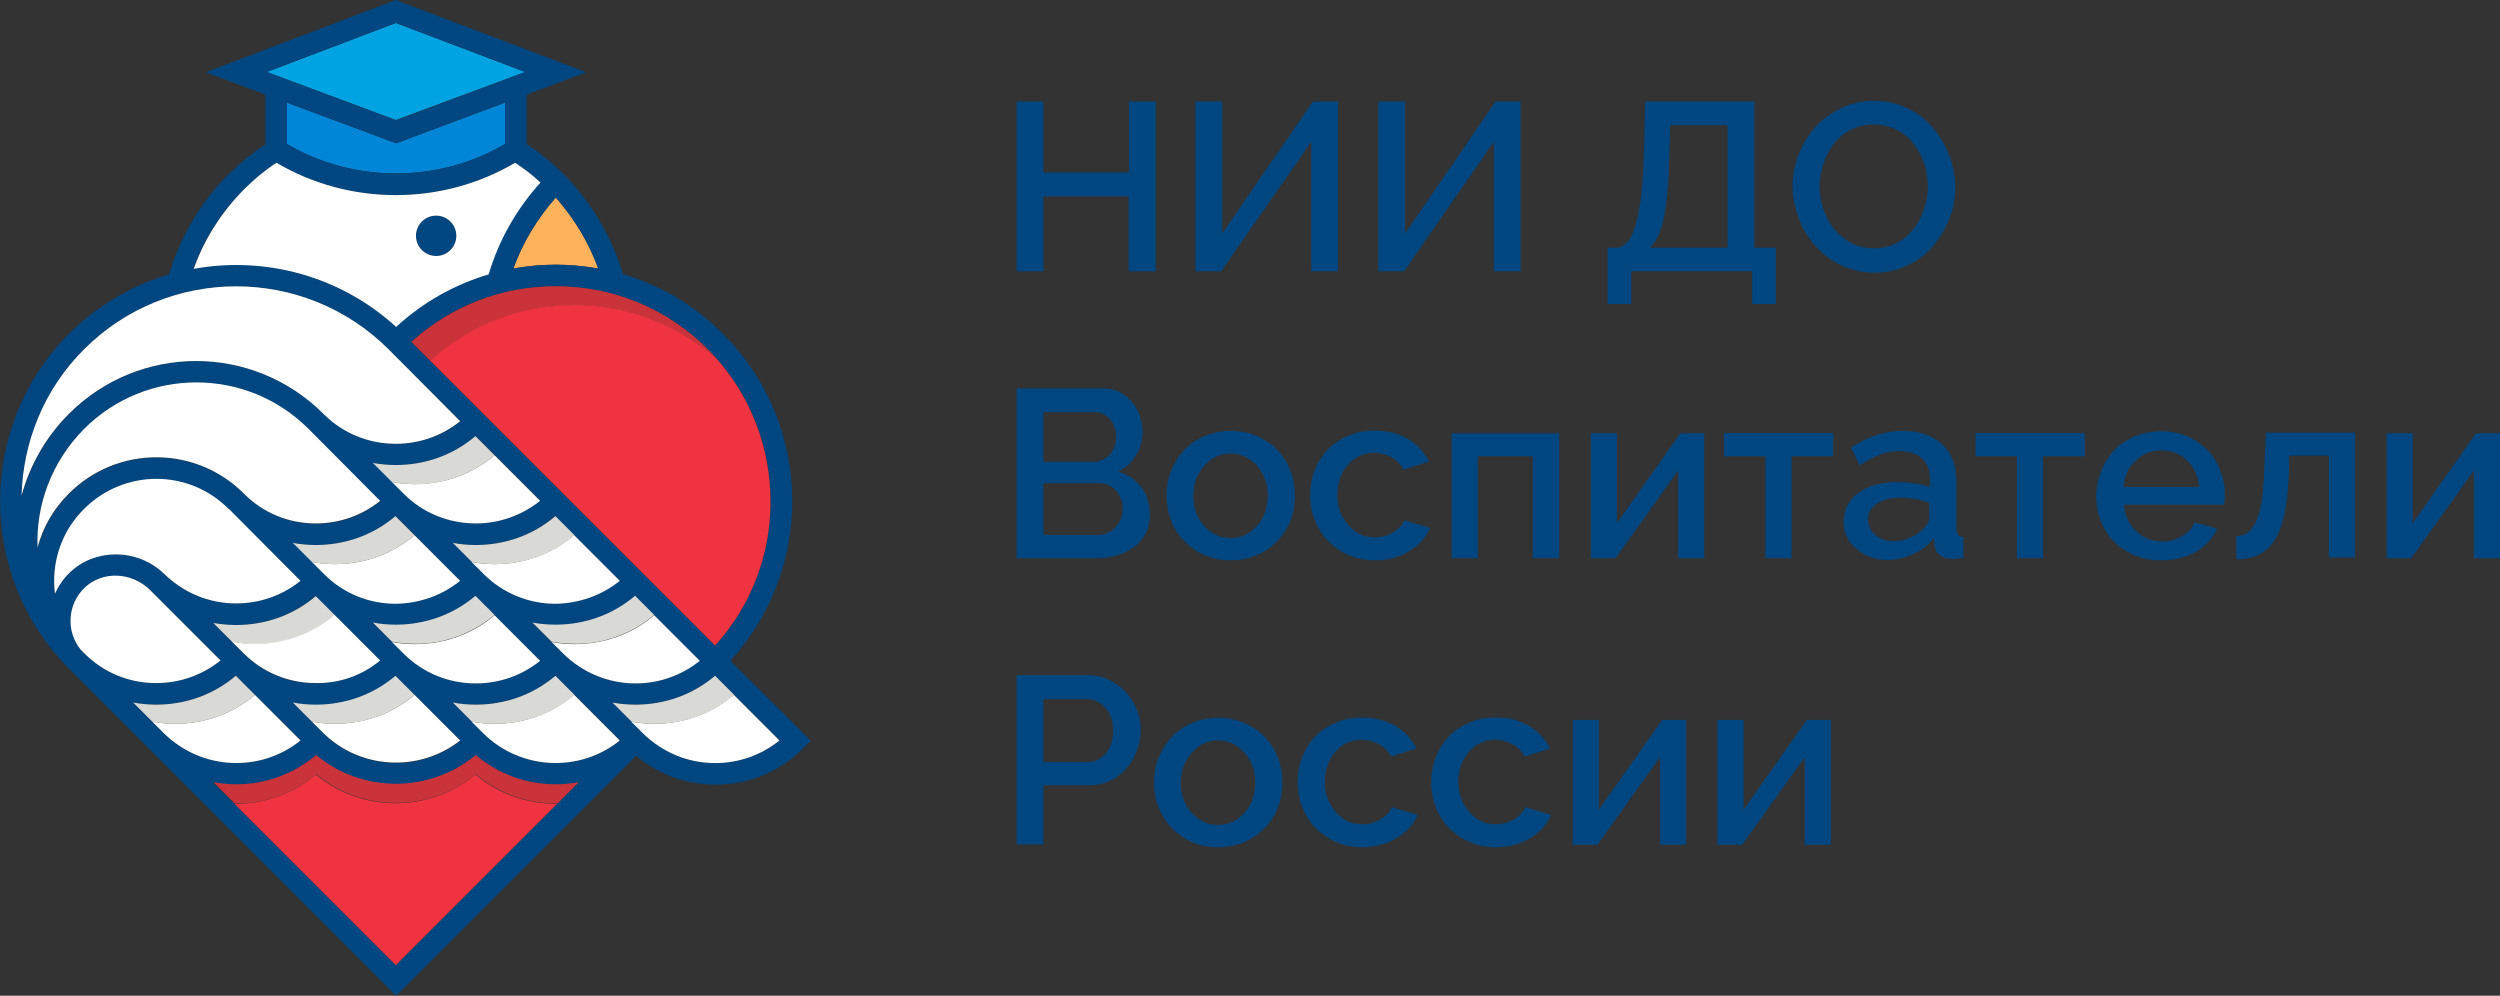 <?xml version="1.0" encoding="UTF-8"?> <!-- Generator: Adobe Illustrator 23.0.3, SVG Export Plug-In . SVG Version: 6.00 Build 0) --> <svg xmlns="http://www.w3.org/2000/svg" xmlns:xlink="http://www.w3.org/1999/xlink" id="Слой_1" x="0px" y="0px" viewBox="0 0 718.8 286.3" style="enable-background:new 0 0 718.8 286.3;" xml:space="preserve"><rect x="0" y="0" width="718.8" height="286.3" fill="#333333" stroke="none"/> <style type="text/css"> .st0{fill:#FFFFFF;} .st1{fill:#004680;} .st2{fill:#00A3E1;} .st3{fill:#FFB25B;} .st4{fill:#EF3340;} .st5{fill:#0086D6;} .st6{fill:#CB333B;} .st7{fill:#D9D9D6;} </style> <g> <g> <path class="st1" d="M332.3,29.2V78h-7.8V56.5H300V78h-7.7V29.2h7.7v20.4h24.6V29.2H332.3z"></path> <path class="st1" d="M343.7,78V29.2h7.7v37.9l26.1-37.9h7.2V78h-7.7V40.8L351.1,78H343.7z"></path> <path class="st1" d="M396.3,78V29.2h7.7v37.9L430,29.2h7.2V78h-7.7V40.8L403.7,78H396.3z"></path> <path class="st1" d="M462.2,87.4V71.2h2.3c1.7,0,3.1-0.9,4.2-2.7c1.1-1.8,2-4.8,2.7-8.9c0.7-4.1,1.1-9.7,1.3-16.6l0.3-13.8h31.4 v42h6.2v16.2h-6.8V78H469v9.4H462.2z M474.3,71.2h22.4V36h-16.5l-0.2,8c-0.2,8.1-0.7,14.2-1.6,18.4 C477.6,66.7,476.2,69.6,474.3,71.2z"></path> <path class="st1" d="M515.4,53.6c0-3.2,0.6-6.3,1.8-9.3c1.2-3,2.8-5.6,4.9-7.9c2.1-2.3,4.6-4.1,7.5-5.4c2.9-1.4,6-2,9.3-2 c3.4,0,6.5,0.7,9.5,2.1c3,1.4,5.4,3.3,7.4,5.7c2,2.3,3.5,5,4.7,8c1.1,3,1.7,6,1.7,9c0,3.2-0.6,6.3-1.8,9.3c-1.2,3-2.8,5.6-4.8,7.9 c-2,2.3-4.5,4.1-7.4,5.4c-2.9,1.4-6,2-9.3,2c-2.7,0-5.3-0.5-7.8-1.4c-2.5-0.9-4.6-2.2-6.5-3.7c-1.9-1.6-3.5-3.4-4.9-5.5 c-1.4-2.1-2.4-4.3-3.1-6.8C515.8,58.6,515.4,56.1,515.4,53.6z M538.8,71.4c2.4,0,4.6-0.5,6.5-1.5c2-1,3.6-2.4,4.9-4.1 c1.3-1.7,2.3-3.6,3-5.7c0.7-2.1,1.1-4.3,1.1-6.5c0-2.3-0.4-4.5-1.1-6.7c-0.7-2.1-1.8-4-3.1-5.7s-2.9-3-4.9-3.9 c-2-1-4.1-1.5-6.4-1.5c-2.4,0-4.6,0.5-6.6,1.5c-2,1-3.7,2.4-4.9,4c-1.3,1.7-2.3,3.6-3,5.7c-0.7,2.1-1.1,4.3-1.1,6.5 c0,3.1,0.6,6,1.9,8.7c1.2,2.7,3.1,4.9,5.5,6.6C533,70.6,535.7,71.4,538.8,71.4z"></path> <path class="st1" d="M315.6,160.5h-23.3v-48.8h25.1c2.2,0,4.2,0.6,5.9,1.9c1.7,1.2,3.1,2.8,3.9,4.7c0.9,1.9,1.3,3.8,1.3,5.9 c0,2.4-0.6,4.7-1.9,6.8c-1.3,2.1-3,3.6-5.1,4.6c2.8,0.8,5,2.3,6.7,4.5c1.6,2.2,2.4,4.8,2.4,7.9c0,3.8-1.4,6.8-4.3,9.1 C323.4,159.3,319.8,160.5,315.6,160.5z M300,118.4v14.4h14.2c1.9,0,3.5-0.7,4.8-2c1.3-1.4,1.9-3.1,1.9-5.1c0-2.1-0.6-3.8-1.8-5.2 c-1.2-1.4-2.7-2-4.5-2H300z M316,138.9H300v14.9h15.6c2,0,3.7-0.7,5.1-2.2c1.4-1.4,2.1-3.2,2.1-5.2c0-2-0.6-3.8-1.9-5.3 C319.5,139.6,317.9,138.9,316,138.9z"></path> <path class="st1" d="M336.7,149.6c-0.9-2.3-1.3-4.6-1.3-7.1c0-2.5,0.4-4.9,1.3-7.1c0.9-2.3,2.1-4.2,3.7-5.9 c1.6-1.7,3.5-3.1,5.9-4.1c2.3-1,4.9-1.5,7.6-1.5c3.6,0,6.9,0.9,9.7,2.6c2.9,1.7,5,4,6.5,6.8c1.5,2.8,2.2,5.9,2.2,9.2 c0,3.3-0.7,6.4-2.2,9.2c-1.5,2.8-3.7,5.1-6.5,6.8c-2.9,1.7-6.1,2.6-9.7,2.6c-2.8,0-5.3-0.5-7.6-1.5c-2.3-1-4.3-2.4-5.9-4.1 C338.8,153.9,337.5,151.9,336.7,149.6z M346.2,151.2c2.1,2.3,4.6,3.5,7.6,3.5c3,0,5.5-1.2,7.6-3.5c2.1-2.3,3.1-5.2,3.1-8.7 c0-3.4-1-6.3-3.1-8.6c-2.1-2.3-4.6-3.5-7.6-3.5c-3,0-5.5,1.2-7.6,3.6c-2.1,2.4-3.1,5.3-3.1,8.7 C343.1,146.1,344.2,148.9,346.2,151.2z"></path> <path class="st1" d="M395.3,161.1c-3.6,0-6.9-0.9-9.7-2.6c-2.9-1.7-5.1-4-6.6-6.8c-1.5-2.8-2.3-5.9-2.3-9.3c0-2.5,0.4-4.9,1.3-7.2 c0.9-2.2,2.1-4.2,3.7-5.9c1.6-1.7,3.6-3,5.9-4c2.3-1,4.9-1.5,7.7-1.5c3.6,0,6.8,0.8,9.5,2.4c2.7,1.6,4.7,3.8,6.1,6.5l-7.3,2.3 c-0.9-1.5-2-2.7-3.5-3.5c-1.5-0.8-3.1-1.3-4.9-1.3c-3,0-5.6,1.1-7.6,3.4c-2,2.3-3.1,5.2-3.1,8.7c0,3.4,1.1,6.3,3.2,8.7 c2.1,2.4,4.6,3.5,7.6,3.5c1.9,0,3.6-0.5,5.2-1.4c1.6-1,2.7-2.1,3.3-3.5l7.4,2.2c-1.2,2.8-3.2,5-6.1,6.7 C402.3,160.3,399,161.1,395.3,161.1z"></path> <path class="st1" d="M417.4,160.5v-35.9h30.9v35.9h-7.6v-29.3h-15.8v29.3H417.4z"></path> <path class="st1" d="M457.4,160.5v-35.9h7.5v25.8l18.2-25.8h6.9v35.9h-7.5v-25.2l-18,25.2H457.4z"></path> <path class="st1" d="M507.6,160.5v-29.3h-11.9v-6.7h31.4v6.7h-12v29.3H507.6z"></path> <path class="st1" d="M530.1,150c0-3.4,1.4-6.2,4.3-8.3c2.8-2.1,6.5-3.1,11.1-3.1c3.6,0,6.8,0.5,9.4,1.4v-2.3 c0-2.5-0.8-4.5-2.3-5.9c-1.5-1.4-3.7-2.1-6.5-2.1c-1.9,0-3.8,0.3-5.6,1c-1.8,0.7-3.7,1.7-5.8,3.1l-2.5-5.1 c4.8-3.2,9.7-4.8,14.8-4.8c4.9,0,8.7,1.3,11.4,3.8c2.8,2.6,4.1,6.2,4.1,10.8v13.4c0,0.9,0.2,1.5,0.5,1.9c0.3,0.4,0.8,0.6,1.5,0.6 v6c-1.2,0.2-2.3,0.3-3.2,0.3c-1.5,0-2.7-0.4-3.6-1.1c-0.9-0.7-1.4-1.7-1.5-2.8l-0.2-2.1c-1.5,2-3.5,3.5-5.9,4.6 c-2.4,1.1-4.9,1.7-7.4,1.7c-3.6,0-6.5-1.1-8.9-3.2C531.2,155.8,530.1,153.1,530.1,150z M552.9,152.1c1.2-1.2,1.8-2.3,1.8-3.4v-4.1 c-2.6-1-5.4-1.5-8.3-1.5c-2.8,0-5,0.6-6.7,1.7c-1.7,1.1-2.6,2.6-2.6,4.5c0,1.7,0.7,3.2,2,4.4s3.1,1.9,5.4,1.9c1.6,0,3.1-0.3,4.6-1 C550.7,154,552,153.1,552.9,152.1z"></path> <path class="st1" d="M579.9,160.5v-29.3h-11.9v-6.7h31.4v6.7h-12v29.3H579.9z"></path> <path class="st1" d="M621.4,161.1c-3.6,0-6.9-0.8-9.8-2.5c-2.9-1.7-5.1-3.9-6.6-6.7c-1.5-2.8-2.3-5.9-2.3-9.2 c0-2.5,0.5-4.9,1.4-7.2c0.9-2.3,2.2-4.3,3.7-6c1.6-1.7,3.6-3,5.9-4c2.4-1,4.9-1.5,7.7-1.5s5.3,0.5,7.6,1.5c2.3,1,4.2,2.4,5.8,4 c1.6,1.7,2.8,3.6,3.6,5.9c0.9,2.2,1.3,4.5,1.3,6.9c0,0.6-0.1,1.5-0.2,2.8h-28.8c0.2,3.1,1.4,5.7,3.5,7.6c2.1,2,4.6,3,7.4,3 c2.1,0,4-0.5,5.7-1.5c1.8-1,3-2.3,3.7-4l6.5,1.8c-1.3,2.8-3.4,5-6.2,6.7C628.4,160.3,625.1,161.1,621.4,161.1z M610.6,140h21.7 c-0.3-3.1-1.4-5.6-3.5-7.6c-2-2-4.5-2.9-7.4-2.9c-2.9,0-5.4,1-7.4,3C611.9,134.4,610.8,136.9,610.6,140z"></path> <path class="st1" d="M643,160.8v-6.7c1.2,0,2.2-0.3,3.1-0.9c0.9-0.5,1.6-1.5,2.4-2.9c0.7-1.4,1.3-3.3,1.7-5.8 c0.4-2.5,0.7-5.6,0.8-9.3l0.5-10.8h25.6v35.9h-7.5v-29.3h-11.4l-0.1,4.9c-0.2,4.8-0.6,8.8-1.3,12c-0.7,3.2-1.6,5.7-2.9,7.6 c-1.3,1.9-2.8,3.2-4.5,4C647.6,160.4,645.5,160.8,643,160.8z"></path> <path class="st1" d="M686.2,160.5v-35.9h7.5v25.8l18.2-25.8h6.9v35.9h-7.5v-25.2l-18,25.2H686.2z"></path> <path class="st1" d="M292.3,242.9v-48.8h20.5c2.8,0,5.4,0.8,7.8,2.3c2.4,1.6,4.2,3.6,5.5,6c1.3,2.4,1.9,4.9,1.9,7.5 c0,2-0.4,4-1.1,5.9c-0.7,1.9-1.7,3.6-3,5.1c-1.3,1.5-2.8,2.7-4.7,3.6c-1.9,0.9-3.9,1.3-6,1.3H300v17H292.3z M300,219.1h12.7 c2.1,0,3.9-0.9,5.3-2.6c1.4-1.7,2.1-3.9,2.1-6.5c0-2.6-0.8-4.8-2.3-6.5c-1.5-1.7-3.3-2.5-5.5-2.5H300V219.1z"></path> <path class="st1" d="M333.1,232.1c-0.9-2.3-1.3-4.6-1.3-7.1c0-2.5,0.4-4.9,1.3-7.1c0.9-2.3,2.1-4.2,3.7-5.9 c1.6-1.7,3.5-3.1,5.9-4.1c2.3-1,4.9-1.5,7.6-1.5c3.6,0,6.9,0.9,9.7,2.6c2.9,1.7,5,4,6.5,6.8c1.5,2.8,2.2,5.9,2.2,9.2 c0,3.3-0.7,6.4-2.2,9.2c-1.5,2.8-3.7,5.1-6.5,6.8c-2.9,1.7-6.1,2.6-9.7,2.6c-2.8,0-5.3-0.5-7.6-1.5c-2.3-1-4.3-2.4-5.9-4.1 C335.2,236.3,334,234.3,333.1,232.1z M342.6,233.7c2.1,2.3,4.6,3.5,7.6,3.5c3,0,5.5-1.2,7.6-3.5c2.1-2.3,3.1-5.2,3.1-8.7 c0-3.4-1-6.3-3.1-8.6c-2.1-2.3-4.6-3.5-7.6-3.5c-3,0-5.5,1.2-7.6,3.6c-2.1,2.4-3.1,5.3-3.1,8.7 C339.5,228.5,340.6,231.4,342.6,233.7z"></path> <path class="st1" d="M391.7,243.6c-3.6,0-6.9-0.9-9.7-2.6c-2.9-1.7-5.1-4-6.6-6.8c-1.5-2.8-2.3-5.9-2.3-9.3c0-2.5,0.4-4.9,1.3-7.2 c0.9-2.2,2.1-4.2,3.7-5.9c1.6-1.7,3.6-3,5.9-4c2.3-1,4.9-1.5,7.7-1.5c3.6,0,6.8,0.8,9.5,2.4c2.7,1.6,4.7,3.8,6.1,6.5l-7.3,2.3 c-0.9-1.5-2-2.7-3.5-3.5c-1.5-0.8-3.1-1.3-4.9-1.3c-3,0-5.6,1.1-7.6,3.4c-2,2.3-3.1,5.2-3.1,8.7c0,3.4,1.1,6.3,3.2,8.7 c2.1,2.4,4.6,3.5,7.6,3.5c1.9,0,3.6-0.5,5.2-1.4c1.6-1,2.7-2.1,3.3-3.5l7.4,2.2c-1.2,2.8-3.2,5-6.1,6.7 C398.7,242.7,395.4,243.6,391.7,243.6z"></path> <path class="st1" d="M430.1,243.6c-3.6,0-6.9-0.9-9.7-2.6c-2.9-1.7-5.1-4-6.6-6.8c-1.5-2.8-2.3-5.9-2.3-9.3c0-2.5,0.4-4.9,1.3-7.2 c0.9-2.2,2.1-4.2,3.7-5.9c1.6-1.7,3.6-3,5.9-4c2.3-1,4.9-1.5,7.7-1.5c3.6,0,6.8,0.8,9.5,2.4c2.7,1.6,4.7,3.8,6.1,6.5l-7.3,2.3 c-0.9-1.5-2-2.7-3.5-3.5c-1.5-0.8-3.1-1.3-4.9-1.3c-3,0-5.6,1.1-7.6,3.4c-2,2.3-3.1,5.2-3.1,8.7c0,3.4,1.1,6.3,3.2,8.7 c2.1,2.4,4.6,3.5,7.6,3.5c1.9,0,3.6-0.5,5.2-1.4c1.6-1,2.7-2.1,3.3-3.5l7.4,2.2c-1.2,2.8-3.2,5-6.1,6.7 C437.1,242.7,433.8,243.6,430.1,243.6z"></path> <path class="st1" d="M452.2,242.9V207h7.5v25.8l18.2-25.8h6.9v35.9h-7.5v-25.2l-18,25.2H452.2z"></path> <path class="st1" d="M493.8,242.9V207h7.5v25.8l18.2-25.8h6.9v35.9h-7.5v-25.2l-18,25.2H493.8z"></path> </g> <g> <polygon class="st2" points="151,20.7 113.8,34.5 76.7,20.7 113.8,6.6 "></polygon> <path class="st5" d="M145.2,29.5v11.9c-19.2,11.3-43.5,11.3-62.7,0V29.5l31.4,11.7L145.2,29.5z"></path> <path class="st3" d="M172,77.2c-4-0.7-8.1-1.1-12.2-1.1c-4.2,0-8.2,0.4-12.2,1.1c2.7-7.5,6.9-14.4,12.2-20.4 C165.1,62.8,169.3,69.7,172,77.2z"></path> <g> <path class="st1" d="M210,190c24.4-26.7,23.7-68.2-2.1-94c-8.2-8.2-18-14-28.8-17.2c-3.2-10.8-9.1-20.7-17.1-28.8 c-3.2-3.2-6.8-6.1-10.6-8.6V27.2l17.2-6.4L113.8,0L59.1,20.8l17.2,6.4v14.3c-3.8,2.5-7.3,5.4-10.6,8.6c-8,8-13.9,18-17.1,28.8 C38.1,82,28.1,87.7,19.8,96c-26,26-26.4,68.8-0.9,95.3l95,95l69-69c6.4,5.4,14.4,8.3,22.9,8.3c4.7,0,9.4-0.9,13.6-2.7 c4.3-1.8,8.2-4.4,11.5-7.7l2.2-2.2L210,190z M203.5,100.4c23.4,23.4,24.1,61,2.1,85.2l-87.4-87.3c11.4-10.3,26-16,41.5-16 C176.3,82.3,191.8,88.7,203.5,100.4z M136.8,150.5c-7.8,0-15.2-3-20.7-8.6l-8.8-8.8c2.1,0.4,4.4,0.6,6.6,0.6 c4.2,0,8.3-0.7,12.2-2.1c3.9-1.4,7.5-3.5,10.7-6.2l18.6,18.6C150,148.2,143.6,150.5,136.8,150.5z M159.6,148.4l18.6,18.6 c-5.2,4.2-11.7,6.5-18.5,6.5c-7.8,0-15.2-3-20.7-8.6l-8.8-8.8c2.1,0.4,4.4,0.6,6.6,0.6c4.2,0,8.3-0.7,12.2-2.1 C152.8,153.2,156.4,151.1,159.6,148.4z M132.3,167c-5.2,4.2-11.7,6.5-18.5,6.5c-7.8,0-15.1-3-20.6-8.5l-8.9-8.9 c2.2,0.4,4.4,0.6,6.6,0.6c4.2,0,8.3-0.7,12.2-2.1c3.9-1.4,7.5-3.5,10.7-6.2L132.3,167z M109.3,189.9c-5.2,4.2-11.7,6.6-18.5,6.6 c-7.8,0-15-3-20.6-8.4l-9-9c2.1,0.4,4.3,0.6,6.6,0.6c4.2,0,8.3-0.7,12.2-2.1c3.9-1.4,7.5-3.5,10.7-6.2L109.3,189.9z M90.9,202.7 c4.2,0,8.3-0.7,12.2-2.1c3.9-1.4,7.5-3.5,10.7-6.2l18.6,18.6c-11.7,9.2-28.7,8.5-39.4-2.2l-8.6-8.6 C86.4,202.4,88.6,202.7,90.9,202.7z M107.2,179.1c2.1,0.4,4.4,0.6,6.6,0.6c4.2,0,8.3-0.7,12.2-2.1c3.9-1.4,7.5-3.5,10.7-6.2 l18.6,18.6c-5.2,4.2-11.7,6.5-18.5,6.5c-7.8,0-15.1-3-20.6-8.5L107.2,179.1z M153.1,179.1c2.2,0.4,4.4,0.6,6.6,0.6 c4.2,0,8.3-0.7,12.2-2.1s7.5-3.5,10.7-6.2l18.6,18.6c-5.2,4.2-11.7,6.5-18.5,6.5c-7.8,0-15.2-3-20.8-8.6L153.1,179.1z M172,77.2 c-4-0.7-8.1-1.1-12.2-1.1c-4.2,0-8.2,0.4-12.2,1.1c2.7-7.5,6.9-14.4,12.2-20.4C165.1,62.8,169.3,69.7,172,77.2z M113.8,6.6 L151,20.7l-37.1,13.9L76.7,20.7L113.8,6.6z M145.2,29.5v11.9c-19.2,11.3-43.5,11.3-62.7,0V29.5l31.4,11.7L145.2,29.5z M70.1,54.5 c2.9-2.9,6.1-5.5,9.4-7.7c10.5,6.2,22.4,9.3,34.3,9.3c11.9,0,23.8-3.1,34.3-9.3c2.5,1.7,5,3.6,7.2,5.6 c-6.9,7.6-12,16.6-14.9,26.4c-9.8,2.9-18.9,8-26.6,15.1C97.6,79.1,76,73.6,55.6,77.2C58.7,68.7,63.6,60.9,70.1,54.5z M24.2,100.4 c24.1-24.1,63.3-24.1,87.5,0l20.7,20.7c-5.2,4.2-11.7,6.5-18.5,6.5c-7.8,0-15.2-3-20.7-8.5l-0.1-0.1 c-10.1-10.1-23.4-15.2-36.6-15.2c-13.3,0-26.5,5.1-36.6,15.2c-6.8,6.8-11.3,15-13.6,23.5C6.6,127.2,12.6,112,24.2,100.4z M24.2,123.4c17.8-17.8,46.7-17.8,64.5,0c0,0,0,0,0.1,0.1l20.6,20.6c-5.2,4.2-11.7,6.5-18.5,6.5c-7.8,0-15.1-3-20.6-8.5l-0.1-0.1 c-13.9-13.9-36.4-13.9-50.3,0c-4.5,4.5-7.5,9.8-9,15.5C10.3,145.2,14.7,132.8,24.2,123.4z M15.8,170.8 c-1.1-8.7,1.7-17.8,8.4-24.4c11.5-11.5,30.1-11.5,41.5,0l0,0c0,0,0.1,0.1,0.2,0.1L86.4,167c-5.2,4.2-11.7,6.5-18.5,6.5 c-7.9,0-15.2-3.1-20.8-8.6l0,0c-3.9-3.7-8.9-5.5-13.8-5.5c-4.8,0-9.6,1.7-13.2,5.2C18.2,166.4,16.8,168.5,15.8,170.8z M23.3,186.9c-4.3-5.3-3.8-13.1,1.1-17.8c5.1-4.9,13.5-4.6,18.8,0.6l20.2,20.2c-5.2,4.2-11.7,6.5-18.5,6.5 c-7.8,0-15.1-3-20.6-8.5L23.3,186.9z M38.3,202c2.2,0.4,4.4,0.6,6.6,0.6c4.2,0,8.3-0.7,12.2-2.1c3.9-1.4,7.5-3.5,10.7-6.2 l18.6,18.6c-11.5,9.3-28.5,8.6-39.2-2.1L38.3,202z M113.8,277.5L61.3,225c2.2,0.4,4.4,0.6,6.6,0.6c8.2,0,16.3-2.8,22.9-8.4 c13.2,11,32.6,11,45.9,0c6.6,5.6,14.8,8.4,23,8.4c2.2,0,4.4-0.2,6.6-0.6L113.8,277.5z M139,210.8l-8.8-8.8 c2.1,0.4,4.4,0.6,6.6,0.6c4.2,0,8.3-0.7,12.2-2.1c3.9-1.4,7.5-3.5,10.7-6.2l18.6,18.6C166.7,222.2,149.7,221.5,139,210.8z M205.7,219.4c-7.9,0-15.2-3-20.8-8.6l-8.8-8.8c2.2,0.4,4.4,0.6,6.6,0.6c4.2,0,8.3-0.7,12.2-2.1c3.9-1.4,7.5-3.5,10.7-6.2 l18.6,18.6C218.9,217.1,212.5,219.4,205.7,219.4z"></path> <circle class="st1" cx="125.4" cy="67.8" r="5.8"></circle> </g> <g> <path class="st6" d="M206.1,103.2c-0.8-1-1.7-1.9-2.6-2.8c-11.7-11.7-27.2-18.1-43.7-18.1c-15.5,0-30.1,5.7-41.5,16l4.3,4.3 l1.2,1.2c11.4-10.3,26-16,41.5-16C180.4,87.8,194.8,93.2,206.1,103.2z"></path> <path class="st6" d="M90.9,222.6c13.2,11,32.6,11,45.9,0c6.6,5.6,14.8,8.4,23,8.4c0.2,0,0.3,0,0.5,0l6.1-6.1 c-2.2,0.4-4.4,0.6-6.6,0.6c-8.2,0-16.4-2.8-23-8.4c-13.3,11-32.7,11-45.9,0c-6.6,5.6-14.8,8.4-22.9,8.4c-2.2,0-4.4-0.2-6.6-0.6 l6.1,6.1c0.2,0,0.3,0,0.5,0C76.1,231.1,84.3,228.2,90.9,222.6z"></path> </g> <g> <path class="st4" d="M221.4,148.1c1-15.9-4.1-32.2-15.3-44.9c-11.3-10-25.7-15.5-40.9-15.5c-15.5,0-30.1,5.7-41.5,16l81.9,81.9 C215.3,174.9,220.6,161.6,221.4,148.1z"></path> <path class="st4" d="M160.2,231.1c-0.2,0-0.3,0-0.5,0c-8.2,0-16.4-2.8-23-8.4c-13.3,11-32.7,11-45.9,0 c-6.6,5.6-14.8,8.4-22.9,8.4c-0.2,0-0.3,0-0.5,0l46.4,46.4L160.2,231.1z"></path> </g> <path class="st7" d="M131.5,137.1c3.9-1.4,7.5-3.5,10.7-6.2l-5.5-5.5c-3.2,2.7-6.8,4.8-10.7,6.2c-3.9,1.4-8,2.1-12.2,2.1 c-2.2,0-4.5-0.2-6.6-0.6l5.5,5.5c2.1,0.4,4.4,0.6,6.6,0.6C123.5,139.3,127.6,138.5,131.5,137.1z"></path> <path class="st7" d="M142.3,162.2c4.2,0,8.3-0.7,12.2-2.1c3.9-1.4,7.5-3.5,10.7-6.2l-5.5-5.5c-3.2,2.7-6.8,4.8-10.7,6.2 c-3.9,1.4-8,2.1-12.2,2.1c-2.2,0-4.5-0.2-6.6-0.6l5.5,5.5C137.8,162,140,162.2,142.3,162.2z"></path> <path class="st7" d="M96.3,162.2c4.2,0,8.3-0.7,12.2-2.1c3.9-1.4,7.5-3.5,10.7-6.2l-5.5-5.5c-3.2,2.7-6.8,4.8-10.7,6.2 c-3.9,1.4-8,2.1-12.2,2.1c-2.2,0-4.4-0.2-6.6-0.6l5.5,5.5C91.9,162,94.1,162.2,96.3,162.2z"></path> <path class="st7" d="M177.4,183c3.9-1.4,7.5-3.5,10.7-6.2l-5.5-5.5c-3.2,2.7-6.8,4.8-10.7,6.2c-3.9,1.4-8,2.1-12.2,2.1 c-2.2,0-4.5-0.2-6.6-0.6l5.5,5.5c2.2,0.4,4.4,0.6,6.6,0.6C169.5,185.2,173.6,184.4,177.4,183z"></path> <path class="st7" d="M131.5,183c3.8-1.4,7.5-3.5,10.7-6.2l-5.5-5.5c-3.2,2.7-6.8,4.8-10.7,6.2c-3.9,1.4-8,2.1-12.2,2.1 c-2.2,0-4.5-0.2-6.6-0.6l5.5,5.5c2.1,0.4,4.4,0.6,6.6,0.6C123.5,185.2,127.6,184.4,131.5,183z"></path> <path class="st7" d="M188.2,208.1c4.2,0,8.3-0.7,12.2-2.1c3.9-1.4,7.5-3.5,10.7-6.2l-5.5-5.5c-3.2,2.7-6.8,4.8-10.7,6.2 c-3.9,1.4-8,2.1-12.2,2.1c-2.2,0-4.5-0.2-6.6-0.6l5.5,5.5C183.7,207.9,185.9,208.1,188.2,208.1z"></path> <path class="st7" d="M73.4,185.2c4.2,0,8.3-0.7,12.2-2.1c3.9-1.4,7.5-3.5,10.7-6.2l-5.5-5.5c-3.2,2.7-6.8,4.8-10.7,6.2 c-3.9,1.4-8,2.1-12.2,2.1c-2.2,0-4.4-0.2-6.6-0.6l5.5,5.5C68.9,184.9,71.1,185.2,73.4,185.2z"></path> <path class="st7" d="M142.3,208.1c4.2,0,8.3-0.7,12.2-2.1c3.9-1.4,7.5-3.5,10.7-6.2l-5.5-5.5c-3.2,2.7-6.8,4.8-10.7,6.2 c-3.9,1.4-8,2.1-12.2,2.1c-2.2,0-4.5-0.2-6.6-0.6l5.5,5.5C137.8,207.9,140,208.1,142.3,208.1z"></path> <path class="st7" d="M108.5,206c3.9-1.4,7.5-3.5,10.7-6.2l-5.5-5.5c-3.2,2.7-6.8,4.8-10.7,6.2c-3.9,1.4-8,2.1-12.2,2.1 c-2.2,0-4.4-0.2-6.6-0.6l5.5,5.5c2.2,0.4,4.4,0.6,6.6,0.6C100.6,208.1,104.7,207.4,108.5,206z"></path> <path class="st7" d="M50.4,208.1c4.2,0,8.3-0.7,12.2-2.1c3.9-1.4,7.5-3.5,10.7-6.2l-5.5-5.5c-3.2,2.7-6.8,4.8-10.7,6.2 c-3.9,1.4-8,2.1-12.2,2.1c-2.2,0-4.4-0.2-6.6-0.6l5.5,5.5C46,207.9,48.2,208.1,50.4,208.1z"></path> <g> <path class="st0" d="M148.1,46.8c-10.5,6.2-22.4,9.3-34.3,9.3c-11.9,0-23.8-3.1-34.3-9.3c-3.4,2.2-6.5,4.8-9.4,7.7 c-6.4,6.5-11.4,14.3-14.4,22.8c20.3-3.7,42,1.9,58.2,16.7c7.7-7.1,16.8-12.2,26.6-15.1c2.9-9.8,8-18.8,14.9-26.4 C153.1,50.3,150.7,48.5,148.1,46.8z M125.4,73.6c-3.2,0-5.8-2.6-5.8-5.8c0-3.2,2.6-5.8,5.8-5.8c3.2,0,5.8,2.6,5.8,5.8 C131.2,71,128.6,73.6,125.4,73.6z"></path> <path class="st0" d="M132.3,121.1c-5.2,4.2-11.7,6.5-18.5,6.5c-7.8,0-15.2-3-20.7-8.5l-0.1-0.1c-10.1-10.1-23.4-15.2-36.6-15.2 c-13.3,0-26.5,5.1-36.6,15.2c-6.8,6.8-11.3,15-13.6,23.5c0.4-15.3,6.4-30.6,18-42.1c24.1-24.1,63.3-24.1,87.5,0L132.3,121.1z"></path> <path class="st0" d="M109.3,144c-5.2,4.2-11.7,6.5-18.5,6.5c-7.8,0-15.1-3-20.6-8.5l-0.1-0.1c-13.9-13.9-36.4-13.9-50.3,0 c-4.5,4.5-7.5,9.8-9,15.5c-0.5-12.2,4-24.6,13.4-34.1c17.8-17.8,46.7-17.8,64.5,0c0,0,0,0,0.1,0.1L109.3,144z"></path> <path class="st0" d="M86.4,167c-5.2,4.2-11.7,6.5-18.5,6.5c-7.9,0-15.2-3.1-20.8-8.6l0,0c-3.9-3.7-8.9-5.5-13.8-5.5 c-4.8,0-9.6,1.7-13.2,5.2c-1.9,1.8-3.3,3.9-4.3,6.1c-1.1-8.7,1.7-17.8,8.4-24.4c11.5-11.5,30.1-11.5,41.5,0l0,0 c0,0,0.1,0.1,0.2,0.1L86.4,167z"></path> <path class="st0" d="M63.4,189.9c-5.2,4.2-11.7,6.5-18.5,6.5c-7.8,0-15.1-3-20.6-8.5l-1.1-1.1c-4.3-5.3-3.8-13.1,1.1-17.8 c5.1-4.9,13.5-4.6,18.8,0.6L63.4,189.9z"></path> <path class="st0" d="M136.8,150.5c6.8,0,13.2-2.3,18.5-6.5l-13.1-13.1c-3.2,2.7-6.8,4.8-10.7,6.2c-3.9,1.4-8,2.1-12.2,2.1 c-2.2,0-4.5-0.2-6.6-0.6l3.4,3.4C121.6,147.5,129,150.5,136.8,150.5z"></path> <path class="st0" d="M178.2,167l-13.1-13.1c-3.2,2.7-6.8,4.8-10.7,6.2c-3.9,1.4-8,2.1-12.2,2.1c-2.2,0-4.5-0.2-6.6-0.6l3.4,3.4 c5.5,5.5,12.9,8.6,20.7,8.6C166.5,173.5,173,171.2,178.2,167z"></path> <path class="st0" d="M132.3,167l-13.1-13.1c-3.2,2.7-6.8,4.8-10.7,6.2c-3.9,1.4-8,2.1-12.2,2.1c-2.2,0-4.4-0.2-6.6-0.6l3.5,3.5 c5.5,5.5,12.8,8.5,20.6,8.5C120.6,173.5,127.1,171.2,132.3,167z"></path> <path class="st0" d="M182.7,196.5c6.8,0,13.3-2.3,18.5-6.5l-13.1-13.1c-3.2,2.7-6.8,4.8-10.7,6.2c-3.9,1.4-8,2.1-12.2,2.1 c-2.2,0-4.4-0.2-6.6-0.6l3.3,3.3C167.5,193.4,174.9,196.5,182.7,196.5z"></path> <path class="st0" d="M136.8,196.5c6.8,0,13.3-2.3,18.5-6.5l-13.1-13.1c-3.2,2.7-6.8,4.8-10.7,6.2c-3.9,1.4-8,2.1-12.2,2.1 c-2.2,0-4.5-0.2-6.6-0.6l3.5,3.5C121.7,193.5,129,196.5,136.8,196.5z"></path> <path class="st0" d="M224.1,212.9L211,199.8c-3.2,2.7-6.8,4.8-10.7,6.2c-3.9,1.4-8,2.1-12.2,2.1c-2.2,0-4.5-0.2-6.6-0.6l3.3,3.3 c5.6,5.5,12.9,8.6,20.8,8.6C212.5,219.4,218.9,217.1,224.1,212.9z"></path> <path class="st0" d="M109.3,189.9l-13.1-13.1c-3.2,2.7-6.8,4.8-10.7,6.2c-3.9,1.4-8,2.1-12.2,2.1c-2.2,0-4.4-0.2-6.6-0.6l3.5,3.5 c5.5,5.4,12.8,8.4,20.6,8.4C97.7,196.5,104.1,194.2,109.3,189.9z"></path> <path class="st0" d="M178.2,212.9l-13.1-13.1c-3.2,2.7-6.8,4.8-10.7,6.2c-3.9,1.4-8,2.1-12.2,2.1c-2.2,0-4.5-0.2-6.6-0.6l3.3,3.3 C149.7,221.5,166.7,222.2,178.2,212.9z"></path> <path class="st0" d="M132.3,212.9l-13.1-13.1c-3.2,2.7-6.8,4.8-10.7,6.2c-3.9,1.4-8,2.1-12.2,2.1c-2.2,0-4.4-0.2-6.6-0.6l3.1,3.1 C103.5,221.3,120.6,222.1,132.3,212.9z"></path> <path class="st0" d="M86.4,212.9l-13.1-13.1c-3.2,2.7-6.8,4.8-10.7,6.2c-3.9,1.4-8,2.1-12.2,2.1c-2.2,0-4.4-0.2-6.6-0.6l3.3,3.3 C57.9,221.5,74.9,222.2,86.4,212.9z"></path> </g> </g> </g> </svg> 